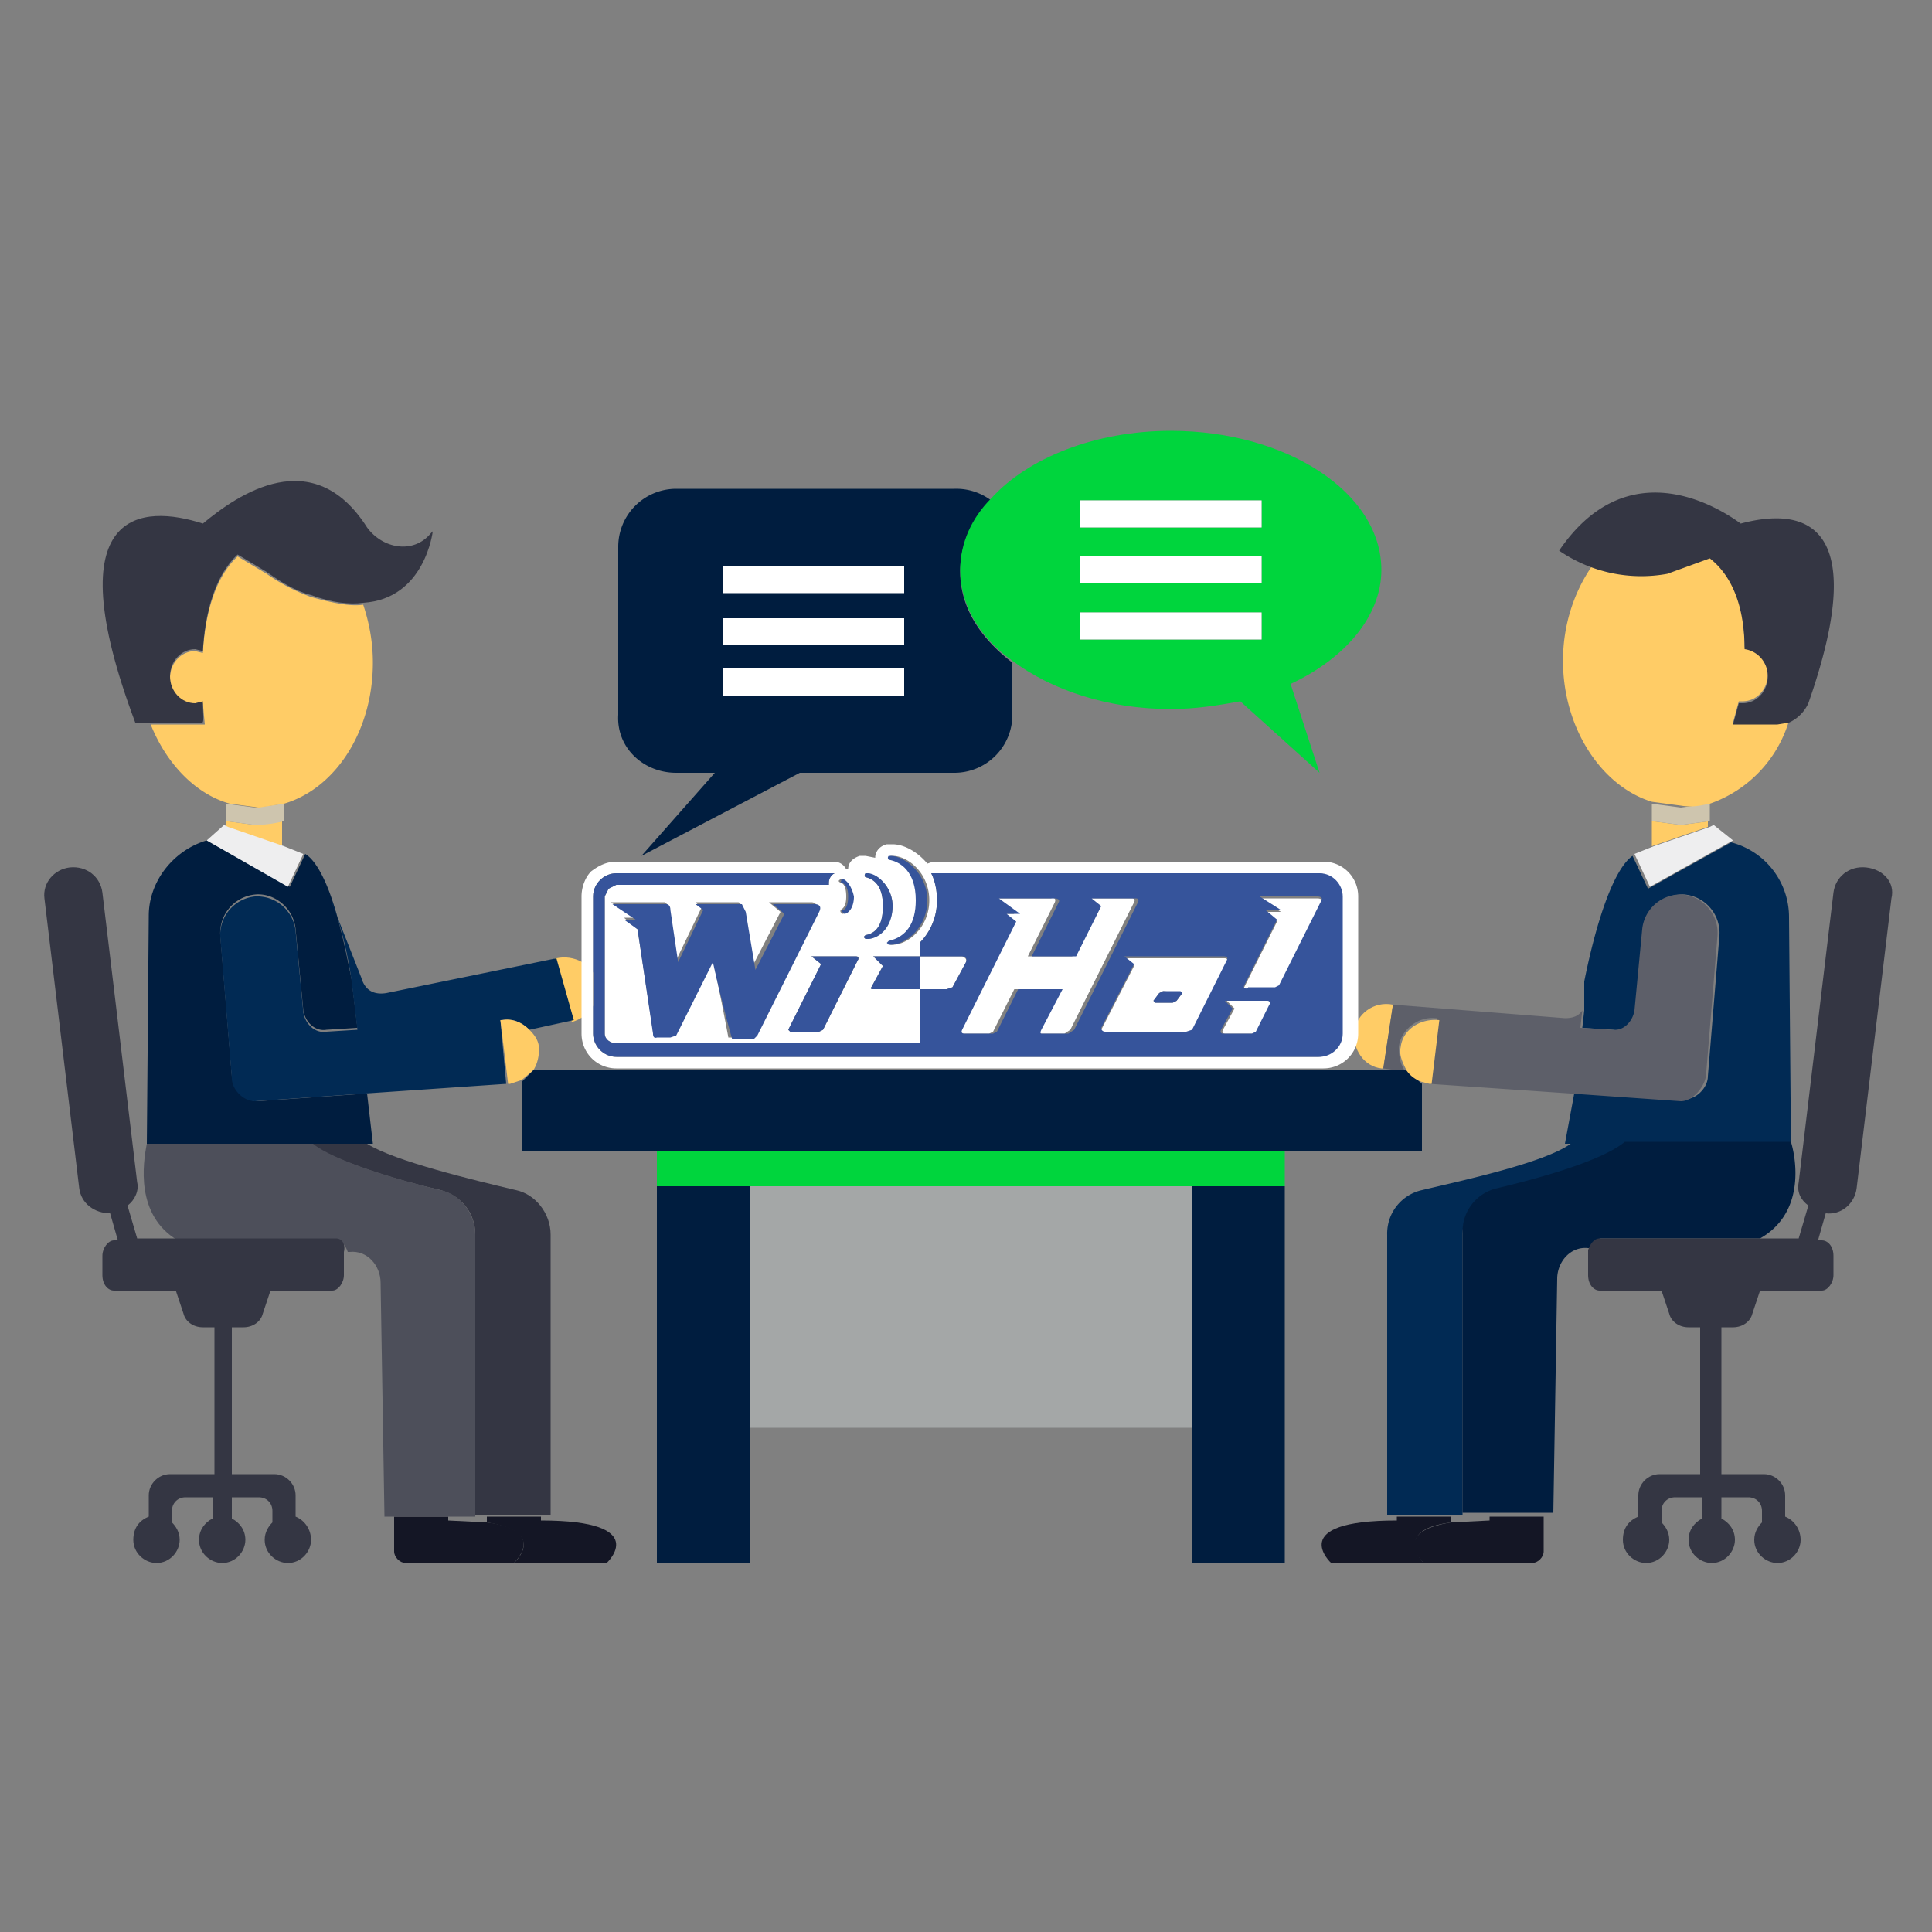 <svg viewBox="0 0 100 100" id="Capa_1" xmlns="http://www.w3.org/2000/svg"><rect x="0" y="0" width="100" height="100" fill="#808080" stroke="none"/><style>.st0{fill:none}.st1{fill:#001d3f}.st2{fill:#00d53d}.st3{fill:#fff}.st4{fill:#a4a7a7}.st5{fill:#fc6}.st6{fill:#141625}.st7{fill:#343643}.st9{fill:#cec5ae}.st10{fill:#eeeeef}.st11{fill:#012a54}.st13{fill:#36549b}</style><path class="st0" d="M23.2 78.5v.2l2 .1v-.3H23.2zM75.1 78.8l2-.1v-.2h-2v.3z"></path><path class="st1" d="M35 40h2l-3.8 4.3 8.2-4.3h8a3 3 0 0 0 3-3v-2.7c-1.7-1.3-2.7-2.9-2.7-4.7 0-1.4.6-2.6 1.6-3.7a3 3 0 0 0-1.9-.6H35a3 3 0 0 0-3 3V37c-.1 1.7 1.3 3 3 3z"></path><path class="st2" d="M49.7 29.5c0 1.8 1 3.5 2.7 4.7 2 1.5 4.9 2.5 8.2 2.5 1.3 0 2.5-.2 3.6-.4l4.1 3.7-1.5-4.6c2.8-1.3 4.7-3.5 4.7-5.9 0-4-4.9-7.2-10.9-7.2-3.9 0-7.4 1.4-9.3 3.5-1 1-1.6 2.3-1.6 3.7zm6.2-3.6h9.4v1.4h-9.4v-1.4zm0 2.9h9.4v1.4h-9.4v-1.4zm0 2.9h9.4v1.4h-9.4v-1.4z"></path><path class="st3" d="M55.9 25.9h9.4v1.4h-9.4zM55.9 28.8h9.4v1.4h-9.4zM55.9 31.7h9.4v1.4h-9.4zM37.4 29.3h9.4v1.4h-9.4zM37.4 32h9.4v1.4h-9.4zM37.4 34.6h9.4V36h-9.4z"></path><path class="st4" d="M38.8 61.4h22.9v12.5H38.8zM38.8 59.6h22.9v1.8H38.8z"></path><path class="st2" d="M38.8 59.6h22.9v1.8H38.8z"></path><path class="st1" d="M61.7 61.4v19.5h4.8V61.4h-3zM36.2 61.4H34v19.5h4.8V61.4z"></path><path class="st2" d="M61.7 59.6v1.8h4.8v-1.8zM38.8 61.4v-1.8H34v1.8h2.2z"></path><path class="st5" d="M29.6 52.9c.1-.1.1-.1 0 0 1-.3 1.5-1.2 1.3-2.1-.2-.9-1.2-1.4-2.1-1.2h-.1l.9 3.3z"></path><path class="st6" d="M25.2 78.8c3.2.5 1.4 2.1 1.4 2.1h4.8s2.4-2.2-3.4-2.2v-.2h-2.8v.3z"></path><path class="st6" d="M25.2 78.8l-2-.1v-.2h-2.8v1.8c0 .3.3.6.6.6h5.6s1.8-1.7-1.4-2.1z"></path><path class="st7" d="M22.8 61.6c1.1.3 1.8 1.2 1.8 2.3v14.5h3.9V63.9c0-1.1-.8-2.1-1.8-2.3-2.1-.5-6.3-1.5-7.7-2.4h-2.9c1.2.9 4.5 1.9 6.7 2.4z"></path><path d="M23.9 78.5h.7V63.9c0-1.1-.8-2.1-1.8-2.3-2.1-.5-5.5-1.5-6.6-2.4H7.6c-.2 1-.6 3.7 1.6 5h8.2c.3 0 .5.3.6.6h.1c.9-.1 1.6.7 1.6 1.6l.2 12.1h4z" fill="#4d4f5a"></path><path class="st5" d="M14.7 42.5l-1.5.2-1.5-.2v.3l2.9 1v-1.3z"></path><path class="st9" d="M14.7 42.5v-.9l-1.5.2-1.5-.2v.9l1.5.2a6 6 0 0 0 1.5-.2z"></path><path class="st1" d="M12 55.7l-.6-7.3a2 2 0 0 1 1.8-2.1c1-.1 2 .7 2.1 1.8l.4 4.2c.1.6.6 1.1 1.2 1l1.6-.1-.3-2.5c-.3-1.5-.6-2.9-1-4.1-.4-1.2-.9-2.1-1.4-2.4l-.8 1.7-4.3-2.4c-1.7.5-3 2.1-3 3.9l-.1 11.8h11.7l-.3-2.6-5.7.4c-.6 0-1.2-.7-1.3-1.3z"></path><path class="st7" d="M17.4 64.1H7.1l-.5-1.7c.4-.3.6-.8.5-1.2l-1.8-15c-.1-.8-.8-1.4-1.7-1.3-.8.1-1.4.8-1.3 1.6l1.8 15c.1.8.8 1.3 1.6 1.3l.4 1.4h-.2c-.3 0-.6.4-.6.8v1c0 .5.3.8.6.8h3.2l.4 1.2c.1.4.5.7 1 .7h.6v7.6H8.8c-.6 0-1.1.5-1.1 1.1v1.1c-.5.2-.8.6-.8 1.2 0 .7.6 1.2 1.2 1.2.7 0 1.2-.6 1.2-1.2 0-.4-.2-.7-.4-.9v-.6c0-.4.3-.7.7-.7H11v1.1c-.4.2-.7.6-.7 1.1 0 .7.6 1.2 1.2 1.2.7 0 1.2-.6 1.2-1.2 0-.5-.3-.9-.7-1.1v-1.1h1.4c.4 0 .7.3.7.7v.6c-.2.2-.4.5-.4.9 0 .7.6 1.2 1.2 1.2.7 0 1.2-.6 1.2-1.2 0-.5-.3-1-.8-1.2v-1.1c0-.6-.5-1.1-1.1-1.1H12v-7.6h.6c.5 0 .9-.3 1-.7l.4-1.2h3.2c.3 0 .6-.4.6-.8v-1-.2c.1-.4-.1-.7-.4-.7z"></path><path class="st10" d="M14.9 45.9l.8-1.7-1-.4-2.9-1-.2-.1-.9.8z"></path><path class="st11" d="M25.9 52.8c.6-.1 1.1.1 1.5.5l2.3-.5-.9-3.2-8.8 1.8c-.6.1-1.1-.1-1.3-.8l-1.5-3.8v-.1c.4 1.1.8 2.6 1 4.1l.3 2.5-1.6.1c-.6.1-1.1-.4-1.2-1l-.4-4.2a2 2 0 0 0-2.1-1.8 2 2 0 0 0-1.8 2.1l.6 7.3c0 .6.6 1.2 1.2 1.2l5.7-.4 7.3-.5-.3-3.3z"></path><path class="st5" d="M27.6 55.4c.2-.3.3-.7.3-1.1 0-.4-.2-.7-.5-1-.4-.4-.9-.6-1.4-.5h-.1l.4 3.3h.1l.6-.2.6-.5zM14.7 41.6c2.7-.8 4.6-3.8 4.6-7.3 0-1.1-.2-2.1-.5-3-.7.1-1.6-.1-2.7-.4a10 10 0 0 1-2.3-1.2l-1.5-.9c-1.2 1.1-1.7 3.1-1.8 5l-.4-.1c-.7 0-1.3.6-1.3 1.4 0 .8.6 1.4 1.3 1.4l.4-.1.1 1.1H7.8c.8 2 2.3 3.6 4.1 4.1l1.5.2 1.3-.2z"></path><path class="st7" d="M10.5 36.3l-.4.1c-.7 0-1.3-.6-1.3-1.4 0-.8.6-1.4 1.3-1.4l.4.1c.1-1.9.6-3.9 1.8-5l1.5.9c.7.5 1.5 1 2.3 1.2 1.1.4 2 .5 2.7.4 3.2-.2 3.6-3.7 3.6-3.7l-.1.1c-.9 1.1-2.5.8-3.3-.3-2.8-4.4-6.7-1.7-8.5-.2-3.1-1-7.7-.9-3.5 10.3h3.4c.2.1.1-.4.1-1.1z"></path><path class="st5" d="M72.1 52c-1-.2-1.9.5-2 1.4-.1.9.5 1.8 1.4 1.9h.1l.5-3.3z"></path><path class="st6" d="M75.1 78.8v-.3h-2.8v.2c-5.8 0-3.4 2.2-3.4 2.2h4.8s-1.7-1.7 1.4-2.1z"></path><path class="st6" d="M77.1 78.7l-2 .1c-3.2.5-1.4 2.1-1.4 2.1h5.6c.3 0 .6-.3.6-.6v-1.8h-2.8v.2z"></path><path class="st11" d="M75.7 78.5V63.9c0-1.1.8-2.1 1.8-2.3 2.1-.5 5.5-1.5 6.6-2.4h8.6l-.1-11.7a4 4 0 0 0-3-3.9L85.3 46l-.8-1.7c-1 .7-1.9 3.5-2.5 6.5v1.5l-.1.9 1.6.1c.6.1 1.1-.4 1.2-1l.4-4.2a2 2 0 0 1 2.1-1.8 2 2 0 0 1 1.8 2.1l-.6 7.3c0 .6-.6 1.2-1.2 1.2l-5.7-.4-.5 2.7h.3c-1.4 1-5.6 1.9-7.7 2.4a2.3 2.3 0 0 0-1.8 2.3v14.5h3.9z"></path><path class="st1" d="M82.9 64.1h8.2c2.3-1.3 1.9-4 1.6-5h-8.6c-1.2 1-4.5 1.9-6.6 2.4a2.3 2.3 0 0 0-1.8 2.3v14.5H80.4l.2-12.1c0-.9.7-1.7 1.6-1.6h.1c.1-.2.3-.5.6-.5zM72.8 55.4H27.6l-.6.6v3.6h46.6v-3.5l-.8-.7z"></path><path class="st5" d="M88.5 42.5l-1.5.2-1.5-.2v1.3l2.9-1v-.3z"></path><path class="st9" d="M88.5 42.5v-.9l-1.5.2-1.5-.2v.9l1.5.2 1.5-.2z"></path><path class="st7" d="M96.6 44.9c-.9-.1-1.6.5-1.7 1.3l-1.8 15c-.1.5.1.9.5 1.2l-.5 1.7H82.8c-.3 0-.5.3-.6.6V66c0 .5.3.8.6.8H86l.4 1.2c.1.4.5.7 1 .7h.6v7.6h-2.1c-.6 0-1.1.5-1.1 1.1v1.1c-.5.2-.8.6-.8 1.2 0 .7.6 1.2 1.2 1.2.7 0 1.2-.6 1.2-1.2 0-.4-.2-.7-.4-.9v-.6c0-.4.3-.7.7-.7h1.4v1.1c-.4.2-.7.6-.7 1.1 0 .7.6 1.2 1.2 1.2.7 0 1.2-.6 1.2-1.2 0-.5-.3-.9-.7-1.1v-1.1h1.4c.4 0 .7.3.7.7v.6c-.2.2-.4.5-.4.9 0 .7.6 1.2 1.2 1.2.7 0 1.2-.6 1.2-1.2 0-.5-.3-1-.8-1.2v-1.1c0-.6-.5-1.1-1.1-1.1h-2.2v-7.6h.6c.5 0 .9-.3 1-.7l.4-1.2h3.2c.3 0 .6-.4.6-.8v-1c0-.5-.3-.8-.6-.8h-.2l.4-1.4c.8.1 1.5-.5 1.6-1.3l1.8-15c.2-.8-.4-1.5-1.3-1.6z"></path><path class="st10" d="M89.7 43.5l-1-.8-.2.1-2.9 1-1 .4.8 1.7z"></path><path d="M88.3 55.7l.6-7.3a2 2 0 0 0-1.8-2.1 2 2 0 0 0-2.1 1.8l-.4 4.2c-.1.6-.6 1.1-1.2 1l-1.6-.1.1-.9c-.2.3-.5.4-.9.4l-8.9-.7-.5 3.3.7.1h.4c-.2-.3-.3-.7-.3-1.2.1-.9 1-1.6 1.9-1.5h.1l-.4 3.4 7.3.5 5.7.4c.6 0 1.2-.7 1.3-1.3z" fill="#5d5f69"></path><path class="st5" d="M74.5 52.8c-.1 0-.1 0 0 0-1-.1-1.9.5-2 1.4-.1.4.1.8.3 1.2.2.3.5.5.8.6l.4.1h.1l.4-3.3zM88.5 41.6a6.5 6.5 0 0 0 4.1-4.3l-.6.1h-2.3l.3-1.1h.2c.7 0 1.3-.6 1.3-1.4 0-.7-.5-1.4-1.2-1.4 0-1.7-.4-3.6-1.8-4.7-.6.3-1.3.6-2.2.8a7 7 0 0 1-3.9-.3c-.9 1.3-1.5 3-1.5 4.9 0 3.5 2 6.5 4.6 7.3l1.5.2c.6.1 1 0 1.5-.1z"></path><path class="st7" d="M86.3 29.7l2.2-.8c1.4 1.1 1.8 3 1.8 4.7.7.1 1.2.7 1.2 1.4 0 .8-.6 1.4-1.3 1.4H90l-.3 1.1H92l.6-.1a2 2 0 0 0 1-1c3.4-9.7-.5-10.1-3.5-9.3-1.5-1.1-6-3.6-9.4 1.4a7.5 7.5 0 0 0 5.6 1.2z"></path><g><path class="st3" d="M64.6 51.2H66l.2-.1 2.2-4.4c.1-.2-.2-.2-.2-.2h-3l1.1.7h-.8l.6.5-1.7 3.4c-.1.1.2.1.2.1zM65.7 51.8h-2.2l.4.4-.6 1.1c-.1.2.1.2.1.2h1.5l.2-.1.7-1.4-.1-.2zM49.3 51.1l.7-1.3c.1-.2-.2-.3-.2-.3h-2.2v1.7H49l.3-.1zM58.7 50L57 53.3c-.1.2.2.2.2.2h4.2l.3-.1 1.8-3.6c.1-.2-.1-.2-.1-.2h-5.1l.4.4zm2.5 1.4l-.3.4-.2.1h-.9l-.1-.1.3-.4.2-.1 1 .1c0-.1 0-.1 0 0z"></path><path class="st3" d="M45.9 43.7c-.4.1-.6.4-.6.7l-.5-.1h-.2-.1c-.3.1-.6.3-.6.7h-.1a.7.7 0 0 0-.6-.4H31.9c-.5 0-.9.2-1.3.5-.3.3-.5.8-.5 1.3v7.1c0 1 .8 1.8 1.8 1.8h36.6c1 0 1.8-.8 1.8-1.8v-7.1c0-1-.8-1.8-1.8-1.8H48.3l-.3.1c-.5-.6-1.2-1-1.8-1H45.9zm-1.1 1.5c.6 0 1.4.7 1.4 1.7s-.8 1.7-1.3 1.7h-.1l-.1-.1.1-.1c.6-.1.9-.6.9-1.5 0-1.1-.5-1.4-.9-1.5 0 0-.1 0 0-.2-.1.1 0 0 0 0zm-13.2 1.5h2.8s.2.1.2.3l.4 2.7 1.3-2.7-.3-.3h2.2s.2 0 .2.4l.5 3 1.5-2.9-.6-.5H42s.4 0 .2.4L39 53.5l-.2.2h-1.1a158 158 0 0 0-.8-4s0-.3-.2 0l-1.9 3.8-.3.1H34s-.2.1-.2-.2l-.8-5.3-.7-.6h.6l-1.3-.8zm9.2 6.6l1.7-3.4-.5-.4h2.3s.3 0 .1.2l-1.8 3.6-.2.1h-1.5l-.1-.1zm3.3-6.9c0 .6-.3.9-.5.9l-.1-.1v-.1c.2-.1.3-.3.3-.7 0-.4-.1-.7-.3-.7l-.1-.1.1-.1c.3 0 .6.4.6.9zm24.1-1.2c.6 0 1.2.5 1.2 1.2v7.1c0 .6-.5 1.2-1.2 1.2H31.9c-.6 0-1.2-.5-1.2-1.2v-7.1c0-.6.5-1.2 1.2-1.2h11.3c-.2.1-.3.3-.3.5v.1h-11l-.4.2-.2.4v7.1c0 .3.3.5.6.5h15.7v-2.8h-2.4s-.2 0-.1-.1l.6-1.1-.5-.5h2.4v-.7c.6-.6.9-1.4.9-2.2 0-.5-.1-1-.3-1.4h20zm-22-.9c.8 0 1.9.9 1.9 2.3s-1.1 2.3-1.9 2.3h-.1l-.1-.1.1-.1c.9-.2 1.4-.9 1.4-2.1 0-1.5-.8-2-1.4-2.1l-.1-.1.1-.1h.1z"></path><path class="st3" d="M51.9 47.3l.5.4-2.8 5.6c-.1.2.1.2.1.2h1.5l.2-.1 1.1-2.2h2.3l-1.1 2.1c-.1.2 0 .2 0 .2h1.4l.3-.2 3.3-6.6c.1-.2-.1-.2-.1-.2h-2.3l.5.4-1.3 2.6h-2.3l1.4-2.8c.1-.3-.2-.2-.2-.2h-3l1.1.8h-.6z"></path><path class="st13" d="M43.6 45.5c-.1 0-.1.1 0 0-.1.1-.1.2 0 .2.2.1.3.3.3.7 0 .4-.1.7-.3.7 0 0-.1 0 0 .1l.1.1c.2 0 .5-.3.5-.9-.1-.5-.4-.9-.6-.9zM46 44.3s0 .1 0 0c-.1.1 0 .2 0 .2.6.1 1.4.6 1.4 2.1 0 1.2-.5 1.9-1.4 2.1l-.1.1.1.1h.1c.8 0 1.9-.9 1.9-2.3s-1.2-2.3-1.9-2.3H46z"></path><path class="st13" d="M44.8 45.4c.4.1.9.4.9 1.5 0 .9-.3 1.4-.9 1.5l-.1.1.1.1h.1c.6 0 1.3-.6 1.3-1.7 0-1-.8-1.7-1.3-1.7h-.1s-.1.1 0 .2c-.1 0 0 0 0 0zM60.2 51.3l-.2.1-.3.4.1.1h.9l.2-.1.3-.4-.1-.1h-.9zM33 48.1l.8 5.4c0 .3.2.2.2.2h.7l.3-.1 1.9-3.8a72.9 72.9 0 0 0 1 4H39l.2-.2 3.2-6.4c.2-.4-.2-.4-.2-.4H40l.6.5-1.5 2.9-.5-3-.2-.4H36l.4.3-1.3 2.7-.4-2.7c0-.3-.2-.3-.2-.3h-2.8l1.2.8h-.6l.7.5zM40.9 53.4h1.5l.2-.1 1.8-3.6c.1-.2-.1-.2-.1-.2H42l.5.4-1.7 3.4.1.1c-.1 0-.1 0 0 0zM47.6 49.5h-2.4l.5.5-.6 1.1c-.1.1.1.1.1.1h2.4v-1.7z"></path><path class="st13" d="M47.6 48.8v.7h2.2s.3 0 .2.3l-.7 1.3-.3.1h-1.4V54H31.9c-.3 0-.6-.2-.6-.5v-7.1l.2-.4.4-.2h11v-.1c0-.2.1-.4.3-.5H31.9c-.6 0-1.2.5-1.2 1.2v7.1c0 .6.5 1.2 1.2 1.2h36.4c.6 0 1.2-.5 1.2-1.2v-7.1c0-.6-.5-1.2-1.2-1.2H48.2c.2.4.3.9.3 1.4 0 .8-.3 1.6-.9 2.2zM65.7 52l-.7 1.4-.2.1h-1.5s-.2 0-.1-.2l.6-1.1-.4-.4h2.2c.1 0 .2.1.1.2zm-1.3-1l1.7-3.4-.6-.5h.8l-1.1-.7h3s.3 0 .2.2L66.2 51l-.2.1h-1.4c0 .1-.3.1-.2-.1zm-.9-1.3l-1.8 3.6-.3.1h-4.2s-.2 0-.2-.2l1.7-3.3-.5-.4h5.1c.1 0 .3 0 .2.2zm-8.9-3.2s.3 0 .2.2l-1.4 2.8h2.3l1.3-2.6-.5-.4h2.3s.2 0 .1.2l-3.3 6.6-.3.2h-1.4s-.1 0 0-.2l1.1-2.1h-2.3l-1.1 2.2-.2.1h-1.5s-.2 0-.1-.2l2.8-5.6-.5-.4h.7l-1.1-.8h2.9z"></path></g></svg>